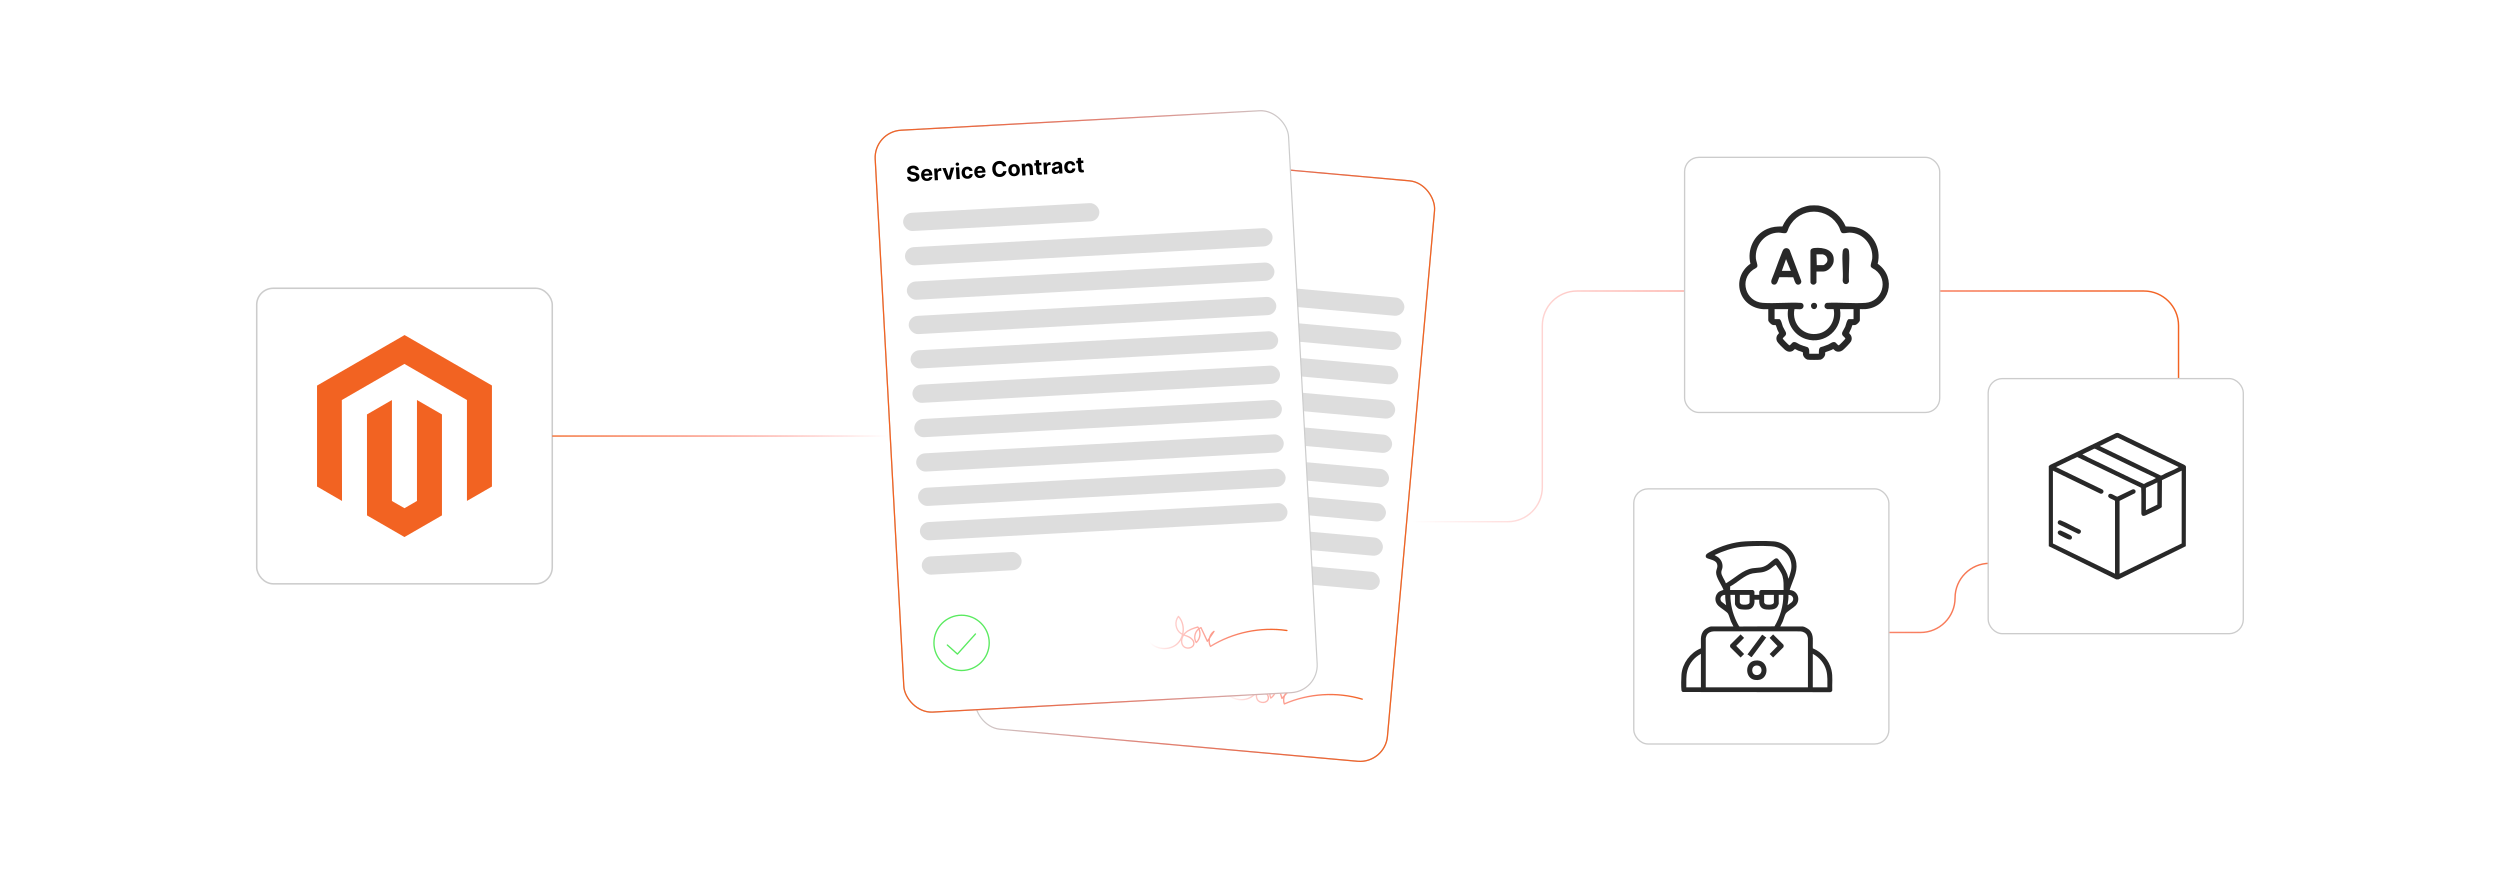 <?xml version="1.0" encoding="UTF-8"?><svg id="a" xmlns="http://www.w3.org/2000/svg" xmlns:xlink="http://www.w3.org/1999/xlink" viewBox="0 0 860 300"><defs><filter id="b" x="322.371" y="38.16" width="184.32" height="236.88" filterUnits="userSpaceOnUse"><feOffset dx="0" dy="0"/><feGaussianBlur result="c" stdDeviation="4.257"/><feFlood flood-color="#7a7a7a" flood-opacity=".3"/><feComposite in2="c" operator="in"/><feComposite in="SourceGraphic"/></filter><linearGradient id="d" x1="134.137" y1="174.041" x2="276.989" y2="174.041" gradientTransform="translate(208.898 -17.507)" gradientUnits="userSpaceOnUse"><stop offset=".006" stop-color="red" stop-opacity="0"/><stop offset=".483" stop-color="#f83211" stop-opacity=".508"/><stop offset=".839" stop-color="#f3551d" stop-opacity=".861"/><stop offset="1" stop-color="#f26322"/></linearGradient><filter id="e" x="322.371" y="37.92" width="184.32" height="237.36" filterUnits="userSpaceOnUse"><feOffset dx="0" dy="0"/><feGaussianBlur result="f" stdDeviation="4.257"/><feFlood flood-color="#7a7a7a" flood-opacity=".3"/><feComposite in2="f" operator="in"/><feComposite in="SourceGraphic"/></filter><linearGradient id="g" x1="219.202" y1="251.518" x2="267.222" y2="251.518" gradientTransform="translate(225.246 -35.153) rotate(5.119)" xlink:href="#d"/><filter id="h" x="288.051" y="24.96" width="178.32" height="233.28" filterUnits="userSpaceOnUse"><feOffset dx="0" dy="0"/><feGaussianBlur result="i" stdDeviation="4.257"/><feFlood flood-color="#7a7a7a" flood-opacity=".3"/><feComposite in2="i" operator="in"/><feComposite in="SourceGraphic"/></filter><linearGradient id="j" x1="432.531" y1="140.469" x2="575.383" y2="140.469" gradientTransform="translate(-126.87 1.062)" gradientUnits="userSpaceOnUse"><stop offset="0" stop-color="#f26322"/><stop offset=".161" stop-color="#f3551d" stop-opacity=".861"/><stop offset=".517" stop-color="#f83211" stop-opacity=".508"/><stop offset=".994" stop-color="red" stop-opacity="0"/></linearGradient><filter id="k" x="288.051" y="24.96" width="178.32" height="233.28" filterUnits="userSpaceOnUse"><feOffset dx="0" dy="0"/><feGaussianBlur result="l" stdDeviation="4.257"/><feFlood flood-color="#7a7a7a" flood-opacity=".3"/><feComposite in2="l" operator="in"/><feComposite in="SourceGraphic"/></filter><linearGradient id="m" x1="517.595" y1="217.946" x2="565.615" y2="217.946" gradientTransform="translate(-133.743 28.583) rotate(-3.107)" xlink:href="#d"/><filter id="n" x="80.258" y="91.007" width="117.84" height="117.84" filterUnits="userSpaceOnUse"><feOffset dx="0" dy="0"/><feGaussianBlur result="o" stdDeviation="2.562"/><feFlood flood-color="#7a7a7a" flood-opacity=".3"/><feComposite in2="o" operator="in"/><feComposite in="SourceGraphic"/></filter><linearGradient id="p" x1="189.976" y1="150" x2="306.239" y2="150" gradientTransform="matrix(1,0,0,1,0,0)" xlink:href="#j"/><linearGradient id="q" x1="483.895" y1="158.843" x2="749.668" y2="158.843" gradientTransform="matrix(1,0,0,1,0,0)" xlink:href="#d"/><filter id="r" x="676.989" y="123.258" width="101.76" height="102" filterUnits="userSpaceOnUse"><feOffset dx="0" dy="0"/><feGaussianBlur result="s" stdDeviation="2.211"/><feFlood flood-color="#7a7a7a" flood-opacity=".3"/><feComposite in2="s" operator="in"/><feComposite in="SourceGraphic"/></filter><filter id="t" x="555.069" y="161.178" width="101.76" height="102" filterUnits="userSpaceOnUse"><feOffset dx="0" dy="0"/><feGaussianBlur result="u" stdDeviation="2.211"/><feFlood flood-color="#7a7a7a" flood-opacity=".3"/><feComposite in2="u" operator="in"/><feComposite in="SourceGraphic"/></filter><filter id="v" x="572.589" y="47.178" width="101.76" height="101.76" filterUnits="userSpaceOnUse"><feOffset dx="0" dy="0"/><feGaussianBlur result="w" stdDeviation="2.211"/><feFlood flood-color="#7a7a7a" flood-opacity=".3"/><feComposite in2="w" operator="in"/><feComposite in="SourceGraphic"/></filter></defs><rect x="343.258" y="56.302" width="142.406" height="200.463" rx="9.44" ry="9.44" transform="translate(15.619 -36.354) rotate(5.119)" fill="#fff" filter="url(#b)" stroke="#ccc" stroke-miterlimit="10" stroke-width=".415"/><rect x="343.258" y="56.302" width="142.406" height="200.463" rx="9.44" ry="9.44" transform="translate(15.619 -36.354) rotate(5.119)" fill="none" filter="url(#e)" stroke="url(#d)" stroke-miterlimit="10" stroke-width=".446"/><rect x="357.901" y="82.545" width="67.601" height="6.285" rx="3.143" ry="3.143" transform="translate(9.207 -34.606) rotate(5.119)" fill="#ddd"/><rect x="356.727" y="96.97" width="126.634" height="6.285" rx="3.143" ry="3.143" transform="translate(10.607 -37.077) rotate(5.119)" fill="#ddd"/><rect x="355.67" y="108.762" width="126.634" height="6.285" rx="3.143" ry="3.143" transform="translate(11.655 -36.936) rotate(5.119)" fill="#ddd"/><rect x="354.614" y="120.554" width="126.634" height="6.285" rx="3.143" ry="3.143" transform="translate(12.703 -36.794) rotate(5.119)" fill="#ddd"/><rect x="353.558" y="132.346" width="126.634" height="6.285" rx="3.143" ry="3.143" transform="translate(13.751 -36.653) rotate(5.119)" fill="#ddd"/><rect x="352.502" y="144.137" width="126.634" height="6.285" rx="3.143" ry="3.143" transform="translate(14.799 -36.512) rotate(5.119)" fill="#ddd"/><rect x="351.445" y="155.929" width="126.634" height="6.285" rx="3.143" ry="3.143" transform="translate(15.847 -36.371) rotate(5.119)" fill="#ddd"/><rect x="350.389" y="167.721" width="126.634" height="6.285" rx="3.143" ry="3.143" transform="translate(16.894 -36.229) rotate(5.119)" fill="#ddd"/><rect x="349.333" y="179.513" width="126.634" height="6.285" rx="3.143" ry="3.143" transform="translate(17.942 -36.088) rotate(5.119)" fill="#ddd"/><rect x="348.276" y="191.305" width="126.634" height="6.285" rx="3.143" ry="3.143" transform="translate(18.99 -35.947) rotate(5.119)" fill="#ddd"/><rect x="347.404" y="198.982" width="34.402" height="6.285" rx="3.143" ry="3.143" transform="translate(19.488 -31.724) rotate(5.119)" fill="#ddd"/><path d="M421.139,237.474c1.791,3.081,6.288,4.184,9.301,2.281,3.013-1.903,3.95-6.437,1.938-9.379-1.669,1.469-1.676,4.425-.014,5.902.753.669,1.729,1.024,2.559,1.595s1.553,1.517,1.36,2.505c-.312,1.599-2.952,1.687-3.758.271s-.014-3.31,1.304-4.268,3.002-1.218,4.614-1.449c.938,1.726.34,4.125-1.299,5.209-.897-1.856.337-4.396,2.35-4.838.501,1.653,1.002,3.307,1.503,4.96l2.742-3.048c-1.733.865-2.618,3.125-1.933,4.937,8.379-3.639,18.043-4.231,26.804-1.642" fill="none" stroke="url(#g)" stroke-linecap="round" stroke-linejoin="round" stroke-width=".467"/><circle cx="357.245" cy="228.704" r="9.508" fill="none" stroke="#59ea5f" stroke-linecap="round" stroke-linejoin="round" stroke-width=".467"/><polyline points="352.294 228.745 355.277 232.315 362.403 226.361" fill="none" stroke="#59ea5f" stroke-linecap="round" stroke-linejoin="round" stroke-width=".467"/><path d="M364.903,65.517c-.002-.213-.079-.386-.226-.517-.149-.131-.359-.21-.632-.234-.186-.017-.345-.005-.477.036-.132.04-.237.102-.312.188-.076.085-.119.185-.129.301-.012.096.002.182.04.257.038.076.093.143.168.202.074.059.16.111.26.158.1.047.208.088.323.125l.472.159c.23.074.438.163.626.268.188.104.349.228.48.368.132.141.23.301.294.481.064.181.087.382.068.606-.03.329-.14.606-.327.832s-.441.391-.764.495c-.323.104-.702.136-1.139.097-.435-.039-.805-.139-1.115-.301-.309-.162-.541-.381-.697-.659-.155-.277-.221-.61-.194-.998l1.099.098c-.003.182.035.336.116.465.081.128.196.229.346.303.149.074.322.12.518.138.192.017.362.004.509-.039.148-.043.266-.111.352-.204.088-.093.139-.204.15-.334.011-.121-.016-.225-.079-.314-.063-.089-.16-.168-.29-.238-.131-.07-.291-.137-.483-.202l-.572-.2c-.443-.151-.787-.355-1.027-.613-.242-.258-.343-.585-.306-.982.027-.325.14-.602.337-.829.198-.228.456-.396.777-.504.32-.109.675-.146,1.068-.111.398.036.741.135,1.027.298s.501.373.645.632c.144.258.205.547.181.868l-1.088-.098Z"/><path d="M368.291,69.759c-.416-.037-.764-.153-1.048-.349-.283-.196-.491-.456-.624-.781-.133-.325-.18-.7-.142-1.125.037-.415.149-.771.339-1.07.189-.299.438-.522.746-.671s.66-.205,1.057-.169c.266.024.51.088.732.193.223.106.413.251.569.436s.273.41.346.675c.073.265.094.568.063.911l-.028.307-3.402-.305.062-.693,2.35.21c.014-.161-.008-.306-.065-.436-.059-.13-.148-.237-.264-.319-.118-.082-.257-.13-.419-.144-.171-.015-.324.011-.461.077-.137.066-.249.161-.333.285-.086.123-.136.264-.152.424l-.059.659c-.018.199.004.375.065.526.061.152.157.273.286.364.13.091.288.144.475.161.125.011.24.004.347-.021.106-.025.199-.07.278-.134.081-.064.143-.144.191-.242l1.028.161c-.075.243-.201.45-.38.621-.178.169-.398.294-.663.373-.263.08-.561.105-.893.075Z"/><path d="M370.877,69.911l.361-4.03,1.083.097-.063.703.042.004c.095-.244.236-.422.421-.535.184-.113.389-.16.615-.14.056.005.116.014.181.027.063.013.12.028.168.044l-.089.992c-.051-.021-.123-.041-.214-.062-.092-.021-.175-.034-.252-.041-.164-.015-.315.007-.449.067-.135.06-.245.148-.332.268-.085.119-.136.261-.151.425l-.205,2.28-1.116-.1Z"/><path d="M378.14,66.499l-1.772,3.904-1.258-.113-1.049-4.156,1.182.106.579,2.958.042.003,1.092-2.809,1.184.106Z"/><path d="M378.351,70.581l.361-4.03,1.117.1-.361,4.03-1.117-.1ZM379.32,66.082c-.166-.015-.304-.083-.412-.204s-.156-.259-.142-.414c.014-.156.085-.285.216-.384.128-.101.275-.144.44-.129.166.015.304.083.411.204.108.121.156.259.142.415-.014.155-.085.283-.214.384-.127.1-.274.143-.44.128Z"/><path d="M382.174,71.002c-.413-.037-.76-.157-1.04-.359-.281-.202-.487-.467-.617-.794-.13-.327-.177-.694-.141-1.102.037-.413.149-.768.338-1.066.188-.298.438-.522.749-.67.311-.15.67-.206,1.078-.169.351.032.653.123.906.274.253.151.446.349.579.594.134.245.193.523.182.836l-1.055-.094c-.011-.204-.076-.373-.191-.507-.116-.135-.276-.211-.48-.23-.174-.016-.328.018-.465.1-.137.082-.251.209-.336.381-.088.172-.144.385-.167.639-.023.257-.006.478.048.665.054.186.142.333.263.439.122.106.269.167.442.182.127.012.245-.004.351-.047.108-.043.199-.112.275-.207.076-.094.132-.211.165-.351l1.055.094c-.045.306-.152.569-.324.79-.17.22-.392.384-.666.492s-.591.145-.949.113Z"/><path d="M386.529,71.392c-.416-.037-.764-.153-1.048-.349-.283-.196-.491-.456-.624-.781-.132-.325-.18-.7-.142-1.125.037-.415.15-.771.339-1.07.189-.299.438-.522.746-.671s.661-.205,1.057-.169c.266.024.51.088.732.193.223.106.413.251.569.436.158.185.273.41.346.675.073.264.094.568.063.911l-.028.307-3.402-.305.062-.693,2.35.21c.014-.161-.007-.306-.065-.436-.059-.13-.147-.237-.264-.319-.117-.082-.257-.13-.419-.144-.17-.015-.324.011-.46.077-.138.066-.249.161-.334.285-.086.123-.136.264-.152.424l-.059.659c-.018.199.004.375.065.526.062.152.157.273.287.364.129.091.287.144.475.161.124.011.24.004.346-.021.106-.025.199-.07.278-.134.081-.064.144-.144.192-.242l1.027.161c-.075.243-.201.45-.379.621-.179.169-.399.294-.664.373-.263.08-.561.105-.893.075Z"/><path d="M395.902,68.633l-1.15-.103c-.007-.15-.037-.287-.092-.409-.054-.122-.129-.229-.223-.319-.094-.091-.205-.165-.334-.221-.128-.055-.27-.089-.423-.103-.278-.025-.526.021-.745.14-.218.119-.396.304-.534.555-.137.252-.222.564-.255.936-.034.383-.005.71.085.981.091.271.233.482.429.633.194.151.426.239.698.263.152.014.296.006.429-.022.134-.029.255-.077.364-.146.108-.069.201-.156.278-.262.077-.107.135-.23.174-.371l1.15.108c-.052.244-.148.475-.285.692-.139.218-.315.408-.531.569-.214.162-.463.282-.747.361-.282.08-.596.104-.94.073-.479-.043-.897-.19-1.255-.44-.358-.251-.626-.591-.808-1.022-.181-.43-.246-.938-.193-1.522.053-.586.207-1.074.465-1.465.257-.392.585-.678.981-.86.398-.183.833-.252,1.304-.21.311.028.597.097.856.208.26.111.485.26.676.445.191.186.341.405.45.658.108.253.168.537.177.851Z"/><path d="M398.197,72.437c-.407-.036-.751-.155-1.032-.355s-.488-.464-.621-.791c-.132-.326-.181-.696-.144-1.108.037-.416.151-.774.339-1.071.19-.298.44-.52.752-.668.312-.148.672-.203,1.079-.166.407.036.752.154,1.033.355.28.201.487.465.62.791.133.327.181.698.144,1.114-.037.413-.149.769-.338,1.065-.19.298-.44.521-.751.668-.312.148-.673.203-1.08.167ZM398.28,71.572c.185.017.344-.022.478-.117.133-.095.24-.231.321-.409.081-.178.13-.384.151-.619.021-.234.009-.446-.039-.636-.048-.189-.128-.343-.243-.46-.114-.118-.265-.185-.449-.202-.188-.017-.35.022-.485.118-.137.095-.245.232-.325.41-.081.178-.132.384-.152.618-.021.234-.008.446.04.636.047.189.129.342.248.459.116.117.269.185.457.201Z"/><path d="M402.242,70.372l-.209,2.33-1.116-.1.361-4.03,1.065.096-.064.711.047.004c.111-.226.277-.399.498-.518.224-.118.483-.164.782-.137.28.025.519.108.716.249.197.141.344.33.439.566.095.237.129.512.102.825l-.23,2.566-1.118-.1.212-2.367c.023-.247-.022-.445-.137-.595-.116-.15-.285-.236-.509-.256-.149-.013-.286.007-.405.062-.121.054-.218.14-.293.258-.075.118-.122.263-.139.436Z"/><path d="M408.015,69.176l-.076.84-2.427-.217.076-.84,2.427.217ZM406.226,68.042l1.117.1-.337,3.757c-.009.103-.001.185.025.244.027.06.068.103.122.131.055.028.12.045.195.052.053.005.105.005.159-.001.054-.004.094-.009.123-.011l.101.848c-.058.012-.139.026-.242.04-.103.015-.228.018-.374.011-.271-.014-.503-.071-.697-.171-.195-.1-.34-.242-.436-.425s-.132-.407-.106-.671l.35-3.904Z"/><path d="M408.38,73.27l.361-4.029,1.083.097-.063.703.043.004c.094-.244.235-.422.42-.535.184-.113.39-.16.616-.139.055.005.115.014.18.026.064.013.12.028.168.044l-.089.992c-.051-.021-.122-.041-.214-.062-.092-.021-.175-.034-.252-.041-.164-.015-.315.007-.449.067-.135.06-.245.149-.332.268-.085.119-.135.261-.15.425l-.205,2.28-1.117-.1Z"/><path d="M412.43,73.71c-.257-.023-.482-.089-.676-.197-.193-.108-.339-.256-.44-.444-.101-.188-.139-.414-.115-.68.02-.224.079-.408.174-.553.096-.144.219-.257.368-.337.151-.08.318-.135.503-.167.185-.031.379-.047.58-.048.236-.003.427-.01.573-.019.145-.009.253-.033.32-.071.069-.038.107-.1.115-.185l.002-.016c.015-.167-.026-.299-.123-.4-.095-.1-.238-.159-.429-.176-.201-.018-.364.012-.492.09-.126.078-.215.182-.265.311l-1.026-.177c.075-.24.197-.442.366-.608.17-.165.382-.286.635-.361.253-.075.54-.098.861-.069.224.02.436.065.638.136.201.071.377.169.526.293.151.125.265.277.342.458.077.181.105.391.084.631l-.244,2.718-1.06-.095.05-.559-.031-.002c-.077.12-.174.223-.29.308-.118.086-.254.148-.412.189-.156.04-.335.05-.534.033ZM412.819,72.967c.165.015.312-.005.444-.06.132-.054.239-.134.32-.24.082-.105.13-.229.143-.371l.038-.428c-.037.02-.087.036-.149.049-.061.013-.131.024-.207.032-.076.008-.153.014-.23.019-.076.005-.144.009-.206.012-.133.008-.251.028-.353.061-.101.033-.183.083-.243.148-.06.066-.095.152-.104.256-.014.152.03.273.135.362.104.09.242.143.413.158Z"/><path d="M417.387,74.157c-.412-.037-.76-.157-1.039-.359-.281-.202-.487-.467-.618-.794-.129-.327-.177-.694-.141-1.102.037-.413.15-.768.338-1.066.189-.298.439-.522.75-.67.31-.15.67-.206,1.077-.169.352.032.654.123.906.274.253.151.447.349.58.594.133.245.193.523.182.835l-1.056-.094c-.011-.204-.075-.373-.191-.507-.115-.135-.276-.211-.48-.23-.173-.016-.327.018-.464.1-.137.082-.251.208-.337.38-.087.172-.143.385-.166.639-.023.257-.006.478.047.665.055.186.143.333.264.439.122.106.269.167.441.183.128.011.245-.005.352-.048.107-.043.199-.112.275-.206.075-.095.131-.212.164-.352l1.056.094c-.045.306-.153.569-.324.79-.171.22-.393.384-.667.492s-.59.145-.949.113Z"/><path d="M422.417,70.466l-.076.84-2.427-.217.076-.84,2.427.217ZM420.629,69.332l1.117.1-.337,3.757c-.009.103-.001.185.025.244.027.06.068.103.121.131.056.028.121.045.196.052.052.004.105.004.159-.001.054-.004.094-.009.123-.011l.101.847c-.058.012-.139.026-.242.04-.103.015-.228.018-.374.011-.271-.014-.503-.071-.697-.171-.195-.1-.34-.242-.436-.425s-.132-.407-.106-.671l.35-3.904Z"/><rect x="305.884" y="41.3" width="142.406" height="200.463" rx="9.44" ry="9.44" transform="translate(-7.117 20.646) rotate(-3.107)" fill="#fff" filter="url(#h)" stroke="#ccc" stroke-miterlimit="10" stroke-width=".415"/><rect x="305.884" y="41.3" width="142.406" height="200.463" rx="9.44" ry="9.44" transform="translate(-7.117 20.646) rotate(-3.107)" fill="none" filter="url(#k)" stroke="url(#j)" stroke-miterlimit="10" stroke-width=".446"/><rect x="310.624" y="71.527" width="67.601" height="6.285" rx="3.143" ry="3.143" transform="translate(-3.541 18.778) rotate(-3.107)" fill="#ddd"/><rect x="311.222" y="81.749" width="126.634" height="6.285" rx="3.143" ry="3.143" transform="translate(-4.051 20.425) rotate(-3.107)" fill="#ddd"/><rect x="311.864" y="93.571" width="126.634" height="6.285" rx="3.143" ry="3.143" transform="translate(-4.69 20.477) rotate(-3.107)" fill="#ddd"/><rect x="312.506" y="105.392" width="126.634" height="6.285" rx="3.143" ry="3.143" transform="translate(-5.33 20.529) rotate(-3.107)" fill="#ddd"/><rect x="313.147" y="117.214" width="126.634" height="6.285" rx="3.143" ry="3.143" transform="translate(-5.97 20.581) rotate(-3.107)" fill="#ddd"/><rect x="313.789" y="129.036" width="126.634" height="6.285" rx="3.143" ry="3.143" transform="translate(-6.61 20.633) rotate(-3.107)" fill="#ddd"/><rect x="314.431" y="140.857" width="126.634" height="6.285" rx="3.143" ry="3.143" transform="translate(-7.25 20.686) rotate(-3.107)" fill="#ddd"/><rect x="315.072" y="152.679" width="126.634" height="6.285" rx="3.143" ry="3.143" transform="translate(-7.889 20.738) rotate(-3.107)" fill="#ddd"/><rect x="315.714" y="164.501" width="126.634" height="6.285" rx="3.143" ry="3.143" transform="translate(-8.529 20.79) rotate(-3.107)" fill="#ddd"/><rect x="316.356" y="176.322" width="126.634" height="6.285" rx="3.143" ry="3.143" transform="translate(-9.169 20.842) rotate(-3.107)" fill="#ddd"/><rect x="317.065" y="190.643" width="34.402" height="6.285" rx="3.143" ry="3.143" transform="translate(-10.012 18.402) rotate(-3.107)" fill="#ddd"/><path d="M395.276,220.684c2.213,2.793,6.822,3.241,9.532.927,2.71-2.314,2.989-6.936.577-9.56-1.442,1.693-1.026,4.619.83,5.843.841.554,1.858.767,2.761,1.213s1.754,1.279,1.705,2.285c-.08,1.627-2.68,2.092-3.68.805s-.487-3.274.68-4.411,2.796-1.635,4.359-2.095c1.175,1.575.926,4.034-.541,5.341-1.153-1.709-.296-4.399,1.633-5.125.733,1.565,1.465,3.129,2.197,4.694l2.277-3.409c-1.591,1.104-2.144,3.467-1.207,5.162,7.772-4.8,17.252-6.768,26.293-5.46" fill="none" stroke="url(#m)" stroke-linecap="round" stroke-linejoin="round" stroke-width=".467"/><circle cx="330.785" cy="221.145" r="9.508" fill="none" stroke="#59ea5f" stroke-linecap="round" stroke-linejoin="round" stroke-width=".467"/><polyline points="325.89 221.894 329.353 225.001 335.554 218.088" fill="none" stroke="#59ea5f" stroke-linecap="round" stroke-linejoin="round" stroke-width=".467"/><path d="M315.014,58.541c-.033-.211-.132-.371-.297-.48-.167-.109-.386-.156-.66-.141-.186.01-.341.044-.466.103-.126.059-.219.136-.282.231s-.091.2-.085.316c.002.096.027.18.075.249.049.07.114.128.196.175.081.047.174.087.281.12.105.032.217.058.336.078l.49.089c.238.04.458.099.659.176.201.076.377.175.528.295.15.12.271.265.36.434.089.169.141.366.155.591.016.33-.052.62-.205.869-.152.251-.38.45-.685.599-.304.15-.675.236-1.113.26-.435.023-.817-.022-1.146-.139-.329-.115-.59-.299-.784-.552-.195-.252-.307-.572-.336-.96l1.102-.06c.022.18.083.327.181.443.099.115.228.198.386.251s.336.073.532.062c.193-.01.359-.047.498-.111.141-.064.247-.148.32-.252.074-.104.107-.222.1-.351-.007-.121-.048-.221-.123-.299-.075-.079-.183-.143-.321-.193-.139-.051-.309-.095-.507-.131l-.594-.116c-.46-.086-.828-.239-1.104-.46-.275-.221-.423-.53-.443-.929-.019-.326.053-.615.215-.869.164-.253.395-.457.696-.61.301-.153.648-.241,1.04-.262.4-.022.753.027,1.06.148s.549.298.73.533c.18.235.281.512.304.834l-1.092.059Z"/><path d="M318.975,62.253c-.415.023-.777-.043-1.085-.196s-.551-.38-.73-.683c-.178-.302-.279-.666-.302-1.093-.022-.415.038-.785.182-1.107.144-.323.358-.579.643-.771.284-.191.624-.297,1.02-.319.267-.014.518.015.753.087.234.073.443.189.625.35.182.161.328.367.439.619s.175.549.193.893l.017.308-3.411.185-.038-.694,2.356-.128c-.008-.161-.051-.302-.128-.422-.077-.121-.179-.213-.307-.278-.127-.064-.273-.092-.436-.083-.17.009-.318.057-.445.141-.126.085-.222.195-.289.33-.067.135-.097.282-.089.442l.036.66c.011.2.057.371.14.512.083.141.194.248.335.319s.305.102.493.091c.124-.006.237-.03.339-.071.101-.041.188-.098.257-.172s.121-.164.154-.267l1.04.012c-.039.252-.135.475-.287.668s-.353.349-.603.465c-.249.117-.541.184-.874.202Z"/><path d="M321.555,62.034l-.219-4.04,1.086-.059.039.705.042-.002c.06-.255.173-.451.339-.59.167-.138.363-.213.59-.226.056-.003.116-.003.182.001s.123.01.172.02l.054.994c-.053-.014-.127-.023-.221-.031-.093-.007-.179-.008-.256-.004-.165.009-.31.052-.435.13-.124.078-.221.183-.289.312-.068.13-.097.277-.088.442l.124,2.286-1.121.06Z"/><path d="M328.256,57.618l-1.193,4.117-1.262.068-1.632-3.963,1.184-.064.996,2.845.042-.002.68-2.936,1.186-.065Z"/><path d="M329.363,57.036c-.167.009-.311-.038-.436-.142s-.19-.234-.199-.39c-.008-.156.043-.293.157-.411.113-.118.252-.182.416-.191.167-.009.312.039.436.143s.191.234.199.39c.008.156-.043.293-.156.411s-.252.181-.418.19ZM329.048,61.627l-.219-4.04,1.121-.061.219,4.04-1.121.061Z"/><path d="M332.893,61.498c-.414.022-.774-.046-1.081-.206-.307-.161-.548-.393-.724-.698-.176-.306-.274-.662-.296-1.071-.022-.414.038-.782.181-1.103.144-.322.359-.579.645-.771s.634-.299,1.043-.321c.352-.019.665.028.936.142.272.113.491.282.658.505.167.223.267.49.299.802l-1.057.057c-.041-.2-.128-.358-.262-.475-.134-.117-.304-.169-.508-.158-.174.009-.322.065-.446.165-.123.101-.216.243-.279.426s-.087.401-.073.655c.014.258.061.475.143.652.081.177.189.309.323.397s.29.127.463.117c.127-.007.242-.04.341-.098.099-.058.18-.14.242-.244.062-.104.1-.228.114-.372l1.057-.057c-.001.31-.07.585-.207.828-.137.242-.334.436-.589.581-.256.146-.564.229-.923.248Z"/><path d="M337.259,61.261c-.415.022-.777-.043-1.085-.196-.308-.153-.552-.38-.73-.683-.179-.302-.279-.666-.302-1.093-.022-.415.038-.785.182-1.107.144-.323.358-.579.643-.771.284-.191.624-.297,1.02-.319.267-.015.518.015.753.087.234.073.443.189.625.35.182.161.328.367.438.619.111.251.175.549.194.893l.017.308-3.411.185-.038-.694,2.356-.128c-.009-.161-.051-.302-.128-.422-.077-.121-.179-.214-.307-.278-.127-.064-.273-.091-.435-.083-.17.009-.318.056-.445.141-.127.085-.222.195-.289.33-.067.135-.097.282-.089.442l.036.66c.011.2.057.37.14.512.083.142.194.248.335.32.141.071.305.102.493.091.124-.007.237-.03.339-.071.101-.041.187-.098.257-.172.07-.074.121-.163.154-.267l1.04.012c-.039.252-.135.475-.287.668s-.353.349-.603.465-.541.184-.874.202Z"/><path d="M346.14,57.188l-1.152.062c-.029-.147-.079-.278-.15-.391s-.16-.208-.266-.285c-.106-.077-.227-.134-.361-.171-.135-.036-.28-.05-.434-.042-.279.015-.518.097-.717.246-.199.148-.349.357-.448.625-.1.269-.14.589-.12.962.021.384.096.704.225.959.129.255.301.444.514.566.215.122.458.176.729.161.153-.008.293-.036.422-.084.128-.048.241-.113.339-.197.097-.083.177-.183.238-.299.062-.116.102-.247.121-.392l1.152-.057c-.017.249-.077.491-.183.726-.106.236-.253.448-.443.639-.189.191-.418.346-.686.464-.269.12-.576.189-.922.207-.479.026-.915-.06-1.305-.256-.39-.197-.705-.496-.945-.895s-.377-.894-.409-1.479c-.032-.587.052-1.093.25-1.517.198-.425.481-.755.848-.992.367-.237.787-.369,1.26-.394.312-.017.605.011.877.084.272.073.516.188.732.344s.396.352.54.587c.144.234.242.507.296.817Z"/><path d="M348.957,60.626c-.408.022-.766-.046-1.073-.205-.307-.158-.549-.389-.727-.693-.179-.304-.279-.664-.301-1.077-.023-.417.038-.787.183-1.108.144-.322.36-.578.647-.769.288-.19.636-.296,1.044-.319.409-.022.766.046,1.073.204.307.159.55.39.728.694.179.304.279.665.302,1.083.022.414-.039.782-.183,1.103-.144.322-.36.578-.648.769-.288.191-.636.297-1.044.319ZM348.915,59.758c.186-.01.338-.072.457-.185.119-.113.205-.263.259-.45.054-.188.075-.399.062-.634-.013-.234-.057-.442-.13-.623-.074-.181-.176-.321-.307-.421-.13-.1-.288-.145-.475-.135-.187.01-.342.072-.463.185-.122.114-.209.265-.263.452-.054.188-.075.399-.062.634.013.235.056.443.13.624s.177.321.31.419c.133.099.293.144.48.134Z"/><path d="M352.666,58.003l.127,2.335-1.121.06-.219-4.04,1.068-.058.039.713.047-.002c.077-.24.217-.434.419-.583.203-.149.454-.232.754-.248.281-.015.529.033.744.144.215.111.387.277.515.498.128.221.201.489.218.802l.14,2.572-1.121.061-.128-2.373c-.012-.247-.085-.437-.221-.569-.136-.133-.315-.193-.54-.181-.151.008-.282.048-.393.119s-.196.17-.253.297c-.057.127-.082.277-.074.451Z"/><path d="M358.206,55.992l.046.842-2.433.132-.046-.842,2.433-.132ZM356.273,55.127l1.121-.06.204,3.767c.006.103.026.183.06.238.035.055.082.093.14.113.058.019.124.027.2.023.053-.003.105-.01.157-.023.053-.012.092-.022.12-.028l.222.824c-.055.02-.133.045-.233.074-.101.03-.223.05-.369.064-.269.025-.507.002-.714-.069-.207-.072-.371-.19-.493-.358-.122-.168-.189-.384-.202-.649l-.212-3.914Z"/><path d="M359.154,59.993l-.219-4.04,1.086-.059.039.705.042-.002c.06-.254.174-.451.34-.589.167-.139.363-.214.589-.226.056-.003.117-.003.182.001.065.004.123.01.172.02l.054.994c-.053-.013-.127-.023-.22-.031-.094-.007-.179-.008-.256-.004-.166.009-.31.052-.435.13-.125.079-.221.183-.289.312-.068.131-.097.278-.088.443l.124,2.286-1.12.06Z"/><path d="M363.224,59.849c-.258.014-.49-.018-.697-.098-.206-.08-.373-.205-.499-.377-.127-.171-.197-.39-.211-.657-.012-.224.019-.415.093-.572.074-.157.179-.286.317-.387.137-.101.295-.179.474-.237.178-.057.367-.101.566-.131.233-.037.421-.071.564-.101s.245-.068.308-.115c.062-.047.092-.114.087-.2l-.001-.016c-.009-.167-.068-.292-.178-.378-.109-.085-.259-.123-.45-.112-.202.011-.36.064-.474.159-.115.095-.188.21-.219.346l-1.04-.028c.039-.248.131-.467.275-.655.145-.188.336-.337.576-.448.239-.111.52-.175.843-.192.224-.012.44.002.65.043.209.042.397.113.562.215.167.102.301.237.404.404.102.168.16.372.172.612l.148,2.725-1.062.058-.03-.56-.031.002c-.058.129-.139.245-.242.347-.103.101-.231.183-.38.245-.15.062-.324.098-.524.108ZM363.503,59.059c.165-.009.308-.05.431-.123.123-.072.217-.167.283-.283s.095-.245.087-.387l-.023-.429c-.034.025-.081.047-.14.069s-.126.042-.201.061c-.075.019-.149.036-.224.051-.075.016-.143.03-.204.042-.13.026-.243.064-.339.111-.096.048-.169.108-.22.182-.05.074-.073.165-.067.269.008.152.07.266.186.339.115.074.259.106.431.097Z"/><path d="M368.195,59.582c-.414.022-.774-.047-1.081-.206-.307-.161-.548-.393-.724-.698-.176-.305-.275-.662-.297-1.07-.023-.414.038-.782.181-1.103s.358-.579.645-.771c.287-.192.634-.299,1.042-.322.352-.019.665.028.937.142.272.114.49.282.658.505.166.223.267.49.299.801l-1.057.058c-.041-.2-.128-.358-.262-.475-.134-.117-.304-.169-.509-.159-.173.01-.322.065-.446.166s-.217.243-.279.425c-.062.183-.087.401-.073.655.014.258.061.475.143.652.08.177.188.309.323.397.134.088.29.127.463.117.128-.007.242-.04.341-.097.1-.058.181-.14.243-.244s.099-.229.113-.372l1.057-.058c-.001.31-.07.586-.207.828-.138.242-.334.436-.589.582-.256.146-.564.229-.923.248Z"/><path d="M372.645,55.209l.046.842-2.433.132-.046-.842,2.433-.132ZM370.713,54.343l1.121-.06.204,3.767c.006.103.026.183.06.238.035.055.082.093.14.113.059.019.125.027.2.023.053-.003.105-.01.157-.023.053-.012.092-.022.12-.028l.221.824c-.055.02-.133.045-.233.074-.101.03-.224.05-.369.064-.269.025-.507.002-.715-.07-.206-.071-.371-.19-.493-.358s-.189-.384-.201-.649l-.212-3.914Z"/><rect x="88.307" y="99.165" width="101.669" height="101.669" rx="5.681" ry="5.681" fill="#fff" filter="url(#n)" stroke="#ccc" stroke-miterlimit="10" stroke-width=".531"/><polygon points="139.171 115.26 109.057 132.644 109.057 167.364 117.653 172.334 117.593 137.606 139.111 125.185 160.629 137.606 160.629 172.319 169.226 167.364 169.226 132.613 139.171 115.26" fill="#f26322"/><polygon points="143.436 172.326 139.141 174.823 134.824 172.349 134.824 137.606 126.235 142.568 126.25 177.296 139.133 184.739 152.032 177.296 152.032 142.568 143.436 137.606 143.436 172.326" fill="#f26322"/><line x1="189.976" y1="150" x2="306.239" y2="150" fill="none" stroke="url(#p)" stroke-miterlimit="10" stroke-width=".446"/><path d="M483.895,179.465h34.771c6.569,0,11.894-5.325,11.894-11.894v-55.565c0-6.569,5.325-11.894,11.894-11.894h195.07c6.569,0,11.894,5.325,11.894,11.894v69.886c0,6.569-5.325,11.894-11.894,11.894h-53.088c-6.569,0-11.894,5.325-11.894,11.894h0c0,6.569-5.325,11.894-11.894,11.894h-34.533" fill="none" stroke="url(#q)" stroke-miterlimit="10" stroke-width=".5"/><rect x="683.931" y="130.229" width="87.762" height="87.762" rx="4.904" ry="4.904" fill="#fff" filter="url(#r)" stroke="#ccc" stroke-miterlimit="10" stroke-width=".459"/><path d="M728.743,199.311h-.787l-23.175-11.418v-27.552l.47-.416,22.633-10.926c.292-.121.637-.121.93,0l22.57,10.891c.292.172.633.401.591.787l-.057,27.216-23.175,11.418ZM749.41,160.635c-7.019-3.28-13.983-6.699-20.953-10.088-.329-.057-4.989,2.388-5.747,2.726-.116.052-.238.081-.364.079.206.268.637.425.949.576,6.658,3.225,13.352,6.375,19.989,9.643l.39-.059c1.64-1.027,3.913-1.654,5.509-2.661.056-.035.277-.149.227-.215ZM741.537,164.375c-6.997-3.232-13.893-6.701-20.862-10.002l-.297.003-4.035,1.928,2.228,1.166c6.333,2.947,12.589,6.177,18.932,9.027,1.145-.76,2.795-1.183,3.908-1.904.095-.062.176.011.126-.219ZM706.206,161.913v25.047l21.356,10.383v-25.047c-.61-.599-2.865-.885-2.25-2.054.585-1.113,2.236.524,3.07.605l5.112-2.459c.87-.352,1.526.551.927,1.27l-5.284,2.639v25.047l21.356-10.383v-25.047l-6.775,3.263-.067,9.233c-.141.2-.333.321-.536.448-1.051.658-2.919,1.462-4.101,2-.84.382-2.224,1.305-2.397-.232-.04-2.934.08-5.911-.061-8.818l-21.977-10.572c-2.475,1.035-4.846,2.335-7.29,3.447l15.979,7.739c.875.684-.097,1.887-.988,1.283l-16.074-7.792ZM738.191,175.495l3.937-1.919v-7.627l-3.937,1.87v7.676Z" fill="#282828"/><path d="M708.543,178.96c.223-.021.389.087.584.16,2.102.786,4.259,2.221,6.365,3.082.764.462.174,1.617-.626,1.419l-6.625-3.222c-.65-.344-.42-1.371.302-1.439Z" fill="#282828"/><path d="M712.574,185.407c-.24.284-.62.235-.937.157-.54-.132-2.686-1.237-3.254-1.567-.973-.566-.476-1.69.506-1.494.222.044,3.117,1.451,3.389,1.634.45.303.698.795.296,1.27Z" fill="#282828"/><rect x="562.017" y="168.17" width="87.762" height="87.762" rx="4.904" ry="4.904" fill="#fff" filter="url(#t)" stroke="#ccc" stroke-miterlimit="10" stroke-width=".459"/><path d="M596.305,215.515c-.259-.578-.604-1.126-.855-1.708-.298-.69-.697-2.253-1.026-2.739-.481-.709-2.55-1.918-3.299-2.663-1.089-1.082-1.361-2.665-.553-4.011.579-.965,1.185-1.054,2.137-1.421.105-.041.187.057.136-.155-.656-1.708-2.561-4.135-2.504-5.966.035-1.109.793-1.812.231-3.057-.662-1.465-3.502-1.329-3.761-2.2-.29-.975.873-1.425,1.581-1.827,3.461-1.961,8.055-3.346,12.041-3.543,2.843-.141,6.928-.207,9.736.001,3.971.294,7.248,3.603,7.775,7.495.446,3.292-1.387,6.187-2.288,9.242,2.747.132,3.92,3.348,2.042,5.338-.776.822-2.886,2.004-3.404,2.767-.33.485-.729,2.049-1.026,2.739-.251.582-.596,1.13-.855,1.708h7.792c.49,0,1.825.787,2.196,1.151,1.769,1.735,1.053,4.144,1.22,6.363,3.152,1.276,5.613,4.14,6.397,7.461.537,2.275.177,4.712.278,7.039-.056.295-.463.639-.776.584l-50.677-.061c-.231-.192-.385-.31-.426-.62-.159-1.191-.089-4.081.002-5.344.28-3.889,3.076-7.639,6.681-9.059.167-2.219-.549-4.628,1.22-6.363.371-.364,1.706-1.151,2.196-1.151h7.792ZM615.234,199.094c.618-1.912,1.282-3.389.914-5.462-.616-3.474-3.508-5.537-6.922-5.733-3.052-.176-7.215-.124-10.241.228-3.201.372-6.274,1.447-9.165,2.812.398.32.836.444,1.256.782,1.021.822,1.56,2.031,1.466,3.352-.043.596-.37,1.151-.413,1.683-.101,1.234,1.235,2.717,1.562,3.908,2.937-1.633,5.87-4.733,9.284-5.2,2.029-.278,3.09.014,4.971-1.199.635-.409,2.413-2.121,2.945-2.183.476-.055.601.044.889.375.91,1.044,2.606,3.816,3.039,5.118l.414,1.519ZM613.562,202.965c-.007-1.584.075-3.26-.389-4.788-.427-1.405-1.479-2.679-2.289-3.885-.828.436-1.484,1.166-2.311,1.645-2.207,1.28-3.333.903-5.601,1.302-2.747.483-5.343,3.228-7.796,4.492l-.022,1.234h7.896c.033,0,.421.397.449.492.098.331-.024.825.021,1.181h1.673c.045-.357-.077-.851.021-1.181.028-.095.416-.492.449-.492h7.896ZM593.481,204.638c-1.305-.055-2.143,1.22-1.309,2.304l1.623,1.252c-.207-1.172-.352-2.363-.314-3.556ZM596.828,204.638h-1.569c-.036,3.093.762,6.362,2.107,9.137.124.255.755,1.532.873,1.637.096.086.179.118.309.109l11.878-.057c1.912-3.241,3.08-7.036,3.032-10.826h-1.569v3.085c0,.107-.418.907-.523,1.046-.812,1.061-2.597.989-3.821.894-1.884-.146-2.548-1.624-2.348-3.352h-1.675c.221,1.467-.428,3.116-2.048,3.338-.75.103-2.647.083-3.309-.228-.499-.234-1.336-1.154-1.336-1.698v-3.085ZM601.848,204.638h-3.347v2.562c0,.227.34.598.568.687.584.228,2.779.282,2.779-.687v-2.562ZM610.215,204.638h-3.347v2.562c0,.227.34.598.568.687.584.228,2.779.282,2.779-.687v-2.562ZM614.922,208.194l1.36-.992c1.166-.994.474-2.609-1.047-2.563.051,1.195-.131,2.379-.314,3.555ZM621.929,236.433v-16.891c0-.12-.223-.802-.295-.96-.407-.891-1.337-1.307-2.269-1.392l-29.811-.006c-1.0.032-2.036.443-2.471,1.398-.072.158-.295.839-.295.96v16.891h35.142ZM585.114,236.433v-11.505c-2.229,1.185-3.959,3.216-4.629,5.673-.519,1.901-.373,3.875-.391,5.832h5.02ZM628.623,236.433c-.02-1.92.122-3.88-.367-5.752-.647-2.476-2.402-4.575-4.653-5.753v11.505h5.02Z" fill="#282828"/><path d="M603.599,227.254c5.364-.907,5.485,7.428.107,6.641-3.57-.522-3.538-6.061-.107-6.641ZM604.227,228.929c-2.029.122-1.935,3.278.078,3.3,2.22.024,2.225-3.439-.078-3.3Z" fill="#282828"/><path d="M598.763,218.237l1.201,1.201-2.71,2.734,2.71,2.809-1.201,1.201-3.509-3.496c-.161-.268-.162-.683,0-.953l3.509-3.496Z" fill="#282828"/><path d="M609.954,218.237l3.509,3.496c.161.268.162.683,0,.953l-3.509,3.496-1.201-1.201,2.71-2.734-2.71-2.809,1.201-1.201Z" fill="#282828"/><path d="M607.601,219.283l-5.018,6.751c-.253.136-1.088-.858-1.466-.899l5.018-6.751c.253-.136,1.088.858,1.466.899Z" fill="#282828"/><rect x="579.501" y="54.129" width="87.762" height="87.762" rx="4.904" ry="4.904" fill="#fff" filter="url(#v)" stroke="#ccc" stroke-miterlimit="10" stroke-width=".459"/><path d="M625.489,70.692c.442.041,1.205.239,1.658.363,3.509.96,6.322,3.536,7.774,6.842,1.379.059,2.533.003,3.88.37,5.356,1.457,8.492,7.095,7.122,12.462,6.803,4.804,4.131,14.992-4.316,15.621-.596.044-1.215-.03-1.813.001v3.784c0,.573-1.067,1.575-1.63,1.687-.252.05-.843-.029-.947.038-.05.032-.301.939-.379,1.124-.105.251-.754,1.521-.748,1.61.004.049.489.528.597.721.384.687.408,1.359.102,2.079-.221.52-2.387,2.705-2.914,3.098-.761.569-1.718.683-2.552.186-.3-.179-.446-.497-.76-.601-.292.376-2.599.989-2.677,1.111-.058.092.002.615-.039.843-.123.679-.859,1.516-1.527,1.686-.495.126-4.078.124-4.567,0-.67-.17-1.403-1.006-1.527-1.686-.038-.206.035-.783-.086-.869-.18-.127-1.25-.421-1.594-.562-.205-.084-1.01-.545-1.093-.538-.076.006-.504.497-.703.615-.953.568-1.91.338-2.719-.33-.544-.449-2.514-2.407-2.747-2.954-.293-.688-.289-1.349.06-2.018.109-.209.636-.731.64-.782.006-.083-.455-.889-.538-1.093-.107-.262-.515-1.594-.588-1.641-.104-.067-.695.013-.947-.038-.563-.112-1.63-1.114-1.63-1.687v-3.784c-3.978.351-7.861-1.482-9.38-5.288-1.537-3.853-.095-8.014,3.25-10.334-1.215-4.843,1.159-9.979,5.748-11.97,1.764-.765,3.348-.869,5.254-.862,1.474-3.343,4.296-5.922,7.855-6.865.429-.114,1.161-.302,1.577-.341.749-.069,2.153-.069,2.902,0ZM619.529,106.351c-.637.113-1.556-.083-2.229,0-1.055,5.179,3.298,9.614,8.501,8.346,3.653-.89,5.749-4.732,4.975-8.346h-2.229c-.059,0-.565-.274-.638-.347-.53-.53-.255-1.706.54-1.824,4.323-.251,8.984.314,13.267-.002,5.836-.43,8.095-7.866,3.356-11.346-.422-.31-1.395-.688-1.52-1.175-.164-.637.422-1.91.491-2.671.415-4.632-3.058-8.915-7.824-8.972-.713-.009-1.9.385-2.514.136-.537-.217-.72-1.308-.975-1.824-3.622-7.353-13.804-7.358-17.385,0-.251.516-.44,1.608-.975,1.824-.614.248-1.802-.145-2.514-.136-4.761.057-8.238,4.344-7.824,8.972.068.76.654,2.036.491,2.671-.135.522-1.033.829-1.458,1.133-4.817,3.452-2.576,10.955,3.294,11.387,4.282.316,8.928-.265,13.248.021,1.168.211,1.068,1.949-.079,2.152ZM615.123,106.351h-4.665v3.421h1.607c.621,0,1.045,2.087,1.246,2.59.214.537,1.024,1.773,1.082,2.133.168,1.046-.735,1.21-1.139,1.964-0.0.162,2.096,2.28,2.253,2.321.339.089.898-.837,1.236-1.012.802-.415,1.694.433,2.427.76.852.38,1.743.609,2.624.9.721.431.576,1.54.586,2.265h3.317c.009-.725-.136-1.834.586-2.265.881-.292,1.773-.52,2.624-.9.733-.327,1.625-1.175,2.427-.76.339.175.897,1.101,1.236,1.012.157-.041,2.253-2.159,2.253-2.321-.404-.753-1.307-.917-1.139-1.964.059-.368.871-1.606,1.082-2.133.201-.503.624-2.59,1.246-2.59h1.607v-3.421h-4.665c1.199,6.748-5.18,12.428-11.767,10.264-4.29-1.409-6.848-5.82-6.062-10.264Z" fill="#282828"/><path d="M616.871,95.377l-4.795-.021c-.421.814-.653,2.822-1.933,2.558-.779-.161-.989-.889-.754-1.6,1.215-2.913,2.176-5.938,3.376-8.856.229-.558.511-1.567,1.015-1.887.646-.41,1.513-.193,1.883.492l3.912,10.395c.349.87-.527,1.748-1.4,1.4-.767-.306-.964-1.801-1.303-2.482ZM616.056,93.186l-1.657-4.043-1.452,4.043h3.11Z" fill="#282828"/><path d="M624.867,93.394v3.784c0,.083-.362.5-.466.571-.609.41-1.391.096-1.601-.576l-.011-10.78c-.001-.756.647-1.017,1.302-1.082,3.284-.329,7.261.64,6.658,4.792-.209,1.438-1.96,3.292-3.446,3.292h-2.436ZM624.971,91.217h2.229c.271,0,1.017-.644,1.175-.899.573-.928.144-2.208-.844-2.645-.08-.035-.507-.188-.538-.188h-2.125l.104,3.732Z" fill="#282828"/><path d="M634.974,85.361c.705 0,1.032.497,1.094,1.134.316,3.265-.242,7.046-.011,10.365-.425,1.329-2.098,1.091-2.176-.3.271-3.191-.344-6.937.005-10.061.072-.646.385-1.139,1.089-1.139Z" fill="#282828"/><path d="M623.805,104.197c1.648-.267,1.633,1.98.361,2.136-1.299.159-1.687-1.921-.361-2.136Z" fill="#282828"/></svg>